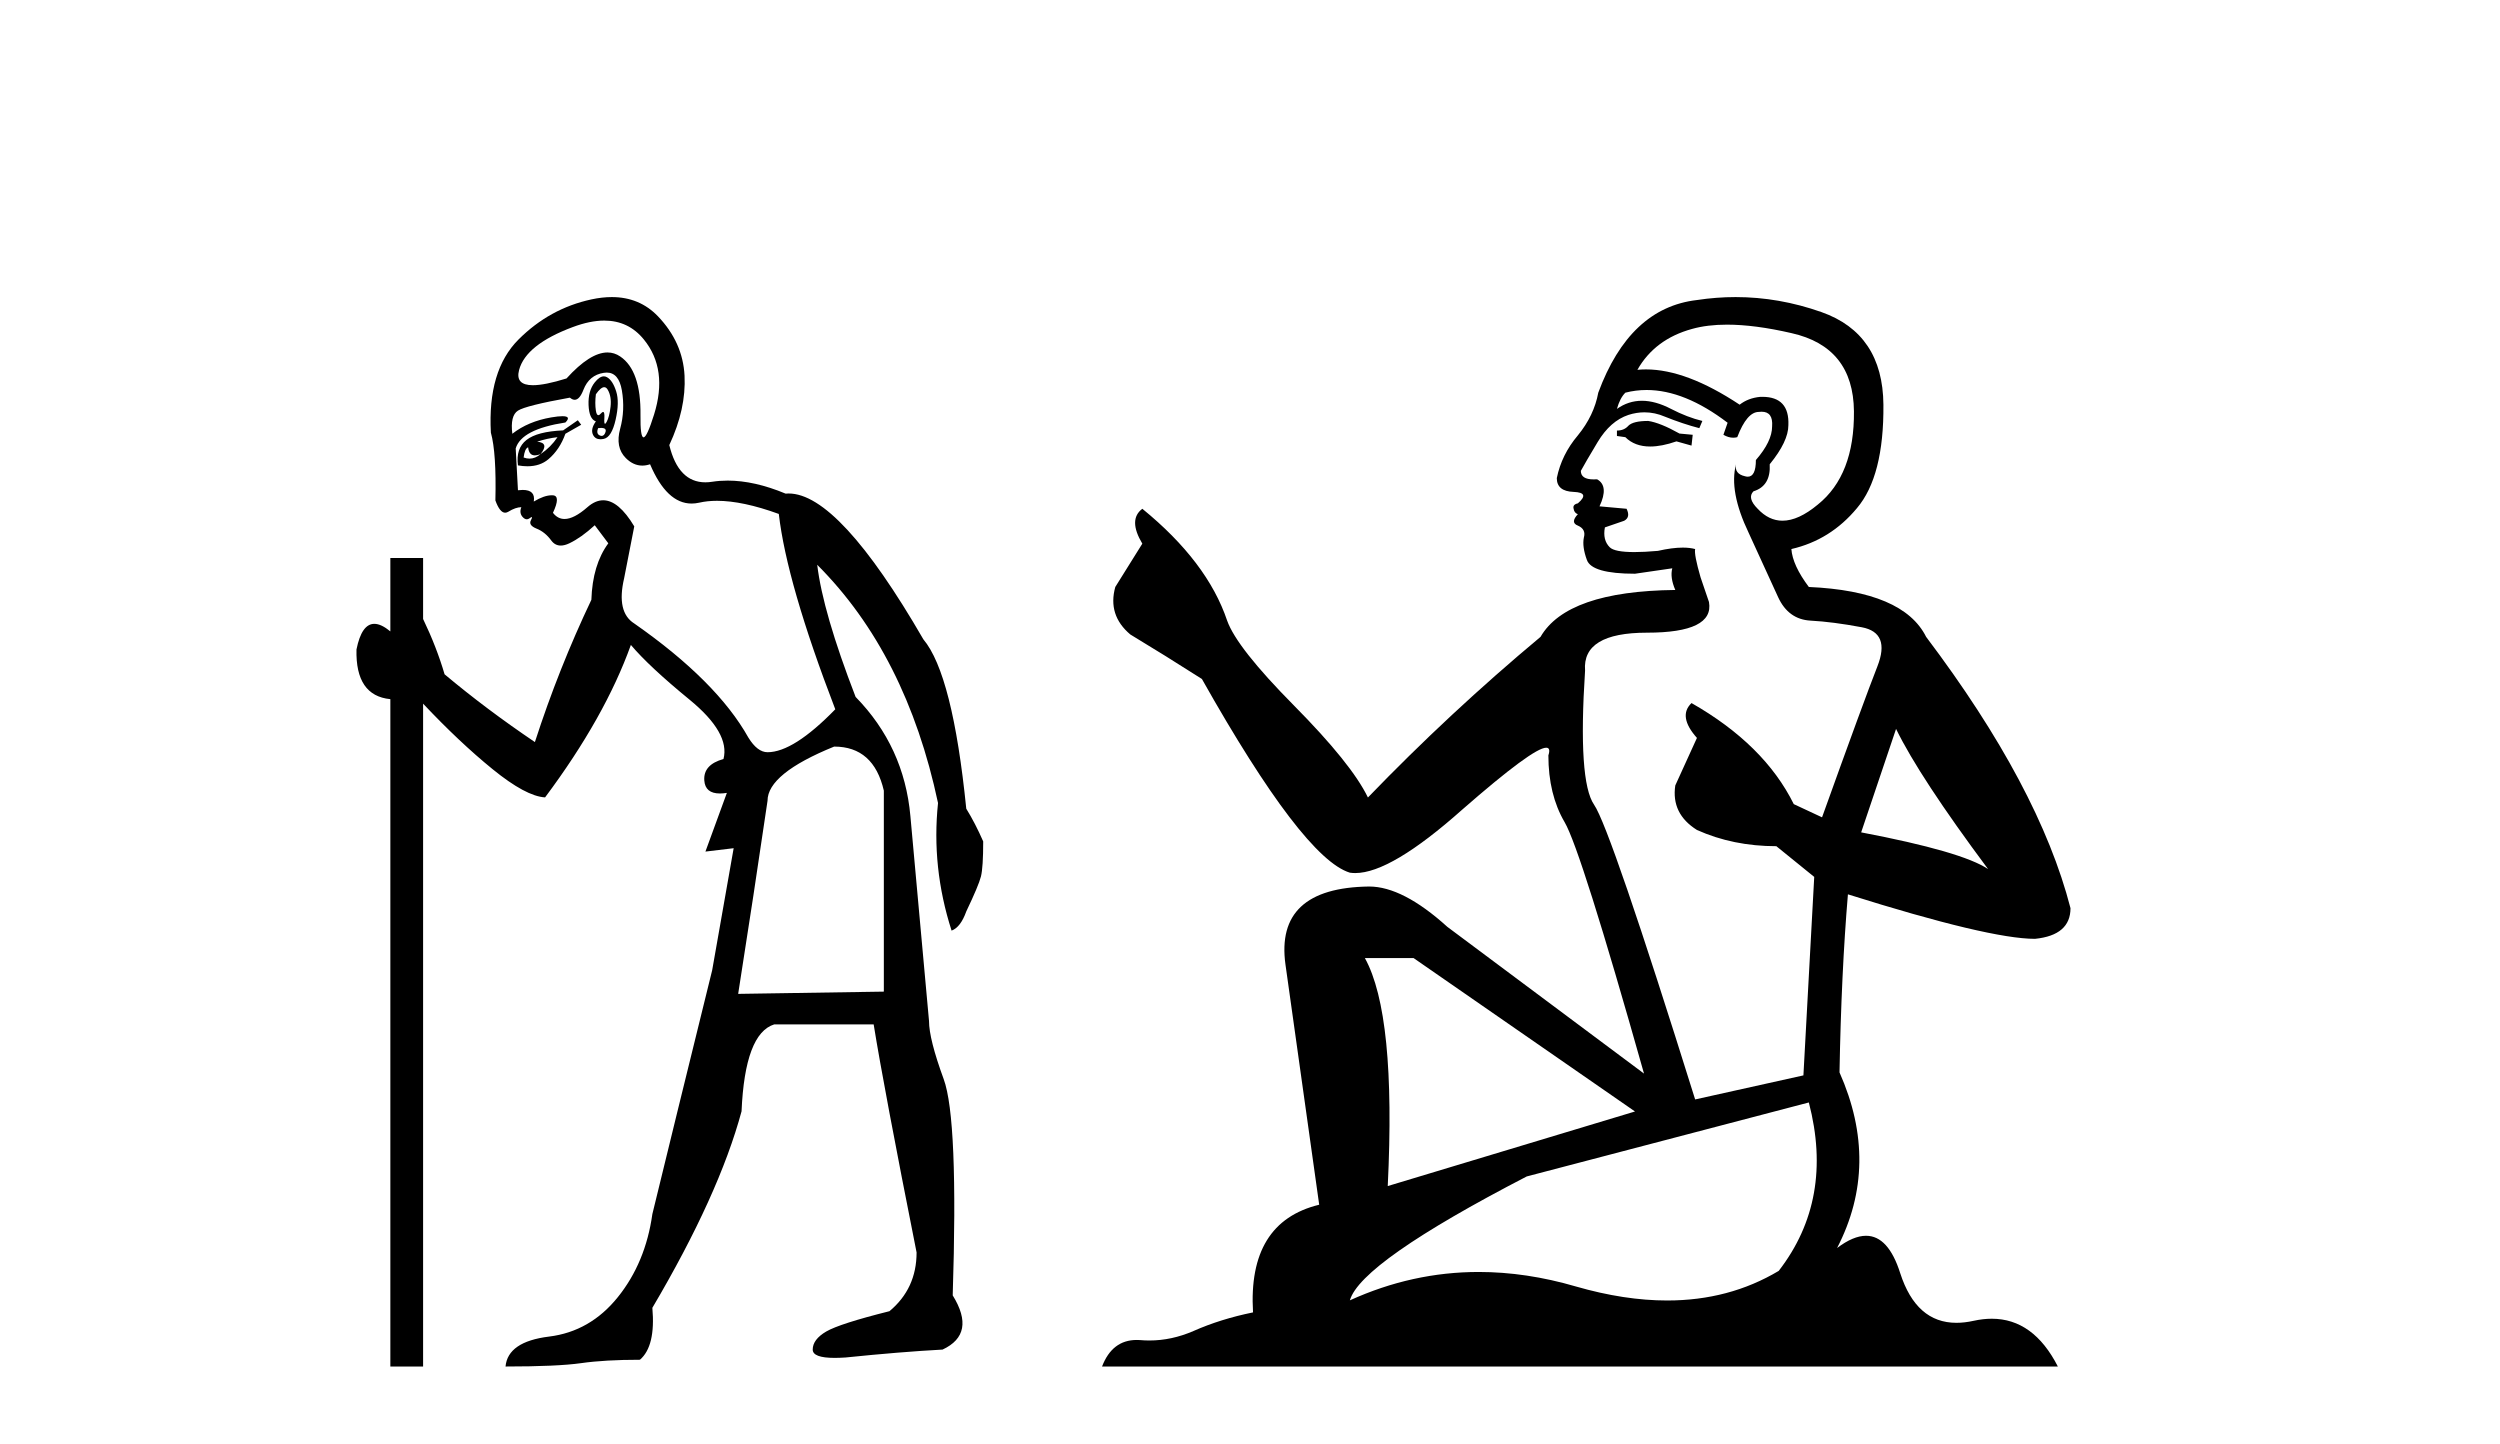 <?xml version='1.0' encoding='UTF-8' standalone='yes'?><svg xmlns='http://www.w3.org/2000/svg' xmlns:xlink='http://www.w3.org/1999/xlink' width='71.0' height='41.0' ><path d='M 17.16 10.996 Q 17.218 10.996 17.26 11.069 Q 17.372 11.261 17.34 11.55 Q 17.308 11.838 17.228 11.983 Q 17.199 12.035 17.182 12.035 Q 17.153 12.035 17.164 11.87 Q 17.174 11.699 17.128 11.699 Q 17.105 11.699 17.067 11.742 Q 17.025 11.791 16.993 11.791 Q 16.943 11.791 16.923 11.662 Q 16.891 11.453 16.923 11.197 Q 17.063 10.996 17.16 10.996 ZM 17.07 12.153 Q 17.235 12.153 17.196 12.271 Q 17.16 12.38 17.087 12.38 Q 17.063 12.38 17.035 12.367 Q 16.923 12.319 16.987 12.159 Q 17.034 12.153 17.07 12.153 ZM 17.161 9.105 Q 17.851 9.105 18.286 9.642 Q 18.976 10.491 18.575 11.774 Q 18.373 12.42 18.277 12.42 Q 18.182 12.42 18.19 11.79 Q 18.206 10.523 17.613 10.123 Q 17.446 10.01 17.253 10.01 Q 16.758 10.01 16.089 10.748 Q 15.473 10.94 15.135 10.94 Q 14.627 10.94 14.742 10.507 Q 14.935 9.786 16.266 9.289 Q 16.757 9.105 17.161 9.105 ZM 17.15 10.688 Q 17.028 10.688 16.891 10.86 Q 16.699 11.101 16.715 11.502 Q 16.731 11.902 16.923 11.967 Q 16.763 12.191 16.843 12.351 Q 16.905 12.475 17.052 12.475 Q 17.096 12.475 17.148 12.464 Q 17.372 12.416 17.484 11.918 Q 17.597 11.421 17.5 11.117 Q 17.404 10.812 17.244 10.716 Q 17.198 10.688 17.15 10.688 ZM 15.833 12.416 Q 15.64 12.704 15.352 12.897 Q 15.608 12.576 15.255 12.544 Q 15.544 12.448 15.833 12.416 ZM 14.999 12.704 Q 15.022 12.933 15.192 12.933 Q 15.26 12.933 15.352 12.897 L 15.352 12.897 Q 15.202 13.025 15.038 13.025 Q 14.956 13.025 14.871 12.993 Q 14.903 12.736 14.999 12.704 ZM 16.41 11.935 L 15.993 12.223 Q 15.255 12.255 14.951 12.496 Q 14.646 12.736 14.71 13.217 Q 14.852 13.242 14.979 13.242 Q 15.339 13.242 15.576 13.041 Q 15.897 12.768 16.057 12.319 L 16.506 12.063 L 16.41 11.935 ZM 17.23 10.581 Q 17.574 10.581 17.661 11.085 Q 17.757 11.646 17.613 12.175 Q 17.468 12.704 17.773 13.009 Q 17.987 13.223 18.241 13.223 Q 18.348 13.223 18.462 13.185 Q 18.936 14.301 19.641 14.301 Q 19.747 14.301 19.857 14.276 Q 20.089 14.223 20.363 14.223 Q 21.092 14.223 22.118 14.596 Q 22.343 16.553 23.722 20.144 Q 22.535 21.363 21.798 21.363 Q 21.509 21.363 21.253 20.946 Q 20.355 19.343 18.013 17.707 Q 17.5 17.386 17.725 16.424 L 18.013 14.949 Q 17.569 14.208 17.131 14.208 Q 16.906 14.208 16.683 14.404 Q 16.301 14.739 16.033 14.739 Q 15.839 14.739 15.704 14.564 Q 15.929 14.083 15.704 14.067 Q 15.687 14.066 15.669 14.066 Q 15.455 14.066 15.159 14.244 Q 15.214 13.914 14.845 13.914 Q 14.784 13.914 14.71 13.923 L 14.646 12.736 Q 14.806 12.191 16.057 11.999 Q 16.236 11.82 15.972 11.82 Q 15.856 11.82 15.656 11.854 Q 14.999 11.967 14.55 12.319 Q 14.486 11.806 14.71 11.662 Q 14.935 11.518 16.185 11.293 Q 16.256 11.354 16.321 11.354 Q 16.461 11.354 16.57 11.069 Q 16.731 10.652 17.148 10.588 Q 17.19 10.581 17.23 10.581 ZM 23.69 21.203 Q 24.812 21.203 25.101 22.454 L 25.101 28.162 L 20.964 28.226 Q 21.413 25.372 21.798 22.742 Q 21.798 21.972 23.69 21.203 ZM 17.375 8.437 Q 17.101 8.437 16.795 8.503 Q 15.608 8.76 14.726 9.642 Q 13.844 10.523 13.941 12.287 Q 14.101 12.865 14.069 14.212 Q 14.194 14.561 14.347 14.561 Q 14.391 14.561 14.438 14.532 Q 14.646 14.404 14.806 14.404 Q 14.742 14.564 14.838 14.677 Q 14.9 14.748 14.961 14.748 Q 14.996 14.748 15.031 14.725 Q 15.082 14.686 15.1 14.686 Q 15.127 14.686 15.079 14.773 Q 14.999 14.917 15.239 15.013 Q 15.48 15.109 15.656 15.35 Q 15.762 15.494 15.926 15.494 Q 16.035 15.494 16.169 15.43 Q 16.506 15.27 16.891 14.917 L 17.276 15.43 Q 16.827 16.04 16.795 17.034 Q 15.865 18.99 15.191 21.075 Q 13.812 20.144 12.626 19.15 Q 12.401 18.381 12.016 17.579 L 12.016 15.847 L 11.086 15.847 L 11.086 17.932 Q 10.827 17.717 10.631 17.717 Q 10.27 17.717 10.124 18.445 Q 10.092 19.76 11.086 19.856 L 11.086 38.809 L 12.016 38.809 L 12.016 19.984 Q 13.043 21.075 13.989 21.844 Q 14.935 22.614 15.48 22.646 Q 17.18 20.369 17.917 18.316 Q 18.43 18.926 19.585 19.872 Q 20.739 20.818 20.547 21.556 Q 19.97 21.716 20.002 22.165 Q 20.028 22.535 20.446 22.535 Q 20.536 22.535 20.643 22.518 L 20.643 22.518 L 20.034 24.185 L 20.836 24.089 L 20.226 27.553 Q 19.104 32.107 18.527 34.48 Q 18.334 35.859 17.548 36.837 Q 16.763 37.815 15.592 37.959 Q 14.422 38.104 14.357 38.809 Q 15.833 38.809 16.506 38.713 Q 17.18 38.617 18.174 38.617 Q 18.623 38.232 18.527 37.142 Q 20.419 33.935 21.06 31.561 Q 21.156 29.349 21.99 29.092 L 24.812 29.092 Q 25.101 30.888 26.031 35.57 Q 26.031 36.596 25.261 37.238 Q 23.85 37.591 23.465 37.815 Q 23.081 38.04 23.081 38.328 Q 23.081 38.564 23.703 38.564 Q 23.841 38.564 24.011 38.553 Q 25.582 38.392 26.769 38.328 Q 27.731 37.879 27.057 36.789 Q 27.218 31.786 26.801 30.647 Q 26.384 29.509 26.384 28.996 Q 26.031 25.147 25.855 23.175 Q 25.678 21.203 24.299 19.792 Q 23.369 17.386 23.209 16.04 L 23.209 16.04 Q 25.742 18.573 26.64 22.806 Q 26.448 24.634 27.025 26.43 Q 27.282 26.334 27.442 25.885 Q 27.795 25.147 27.859 24.891 Q 27.923 24.634 27.923 23.897 Q 27.699 23.384 27.442 22.967 Q 27.057 19.15 26.223 18.156 Q 23.826 14.015 22.396 14.015 Q 22.353 14.015 22.311 14.019 Q 21.423 13.649 20.667 13.649 Q 20.441 13.649 20.226 13.682 Q 20.125 13.698 20.032 13.698 Q 19.265 13.698 19.008 12.64 Q 19.489 11.614 19.441 10.668 Q 19.392 9.722 18.687 8.984 Q 18.163 8.437 17.375 8.437 Z' style='fill:#000000;stroke:none' /><path d='M 46.809 11.955 Q 46.382 11.955 46.246 12.091 Q 46.126 12.228 45.921 12.228 L 45.921 12.382 L 46.16 12.416 Q 46.425 12.681 46.865 12.681 Q 47.191 12.681 47.612 12.535 L 48.039 12.655 L 48.073 12.348 L 47.698 12.313 Q 47.151 12.006 46.809 11.955 ZM 49.047 9.22 Q 49.835 9.22 50.875 9.46 Q 52.635 9.853 52.652 11.681 Q 52.669 13.492 51.627 14.329 Q 51.076 14.788 50.623 14.788 Q 50.234 14.788 49.918 14.449 Q 49.611 14.141 49.799 13.953 Q 50.294 13.8 50.26 13.185 Q 50.79 12.535 50.79 12.074 Q 50.823 11.27 50.051 11.27 Q 50.02 11.27 49.987 11.271 Q 49.645 11.305 49.406 11.493 Q 47.895 10.491 46.745 10.491 Q 46.621 10.491 46.502 10.503 L 46.502 10.503 Q 46.997 9.631 48.056 9.341 Q 48.488 9.22 49.047 9.22 ZM 53.848 20.701 Q 54.514 22.068 56.461 24.682 Q 55.727 24.186 52.857 23.639 L 53.848 20.701 ZM 46.764 11.076 Q 47.842 11.076 49.064 12.006 L 48.945 12.348 Q 49.088 12.431 49.223 12.431 Q 49.281 12.431 49.338 12.416 Q 49.611 11.698 49.953 11.698 Q 49.994 11.693 50.03 11.693 Q 50.359 11.693 50.328 12.108 Q 50.328 12.535 49.867 13.065 Q 49.867 13.538 49.637 13.538 Q 49.601 13.538 49.56 13.526 Q 49.252 13.458 49.303 13.185 L 49.303 13.185 Q 49.098 13.953 49.662 15.132 Q 50.209 16.328 50.499 16.96 Q 50.79 17.592 51.422 17.626 Q 52.054 17.66 52.874 17.814 Q 53.694 17.968 53.318 18.925 Q 52.942 19.881 51.746 23.212 L 50.943 22.837 Q 50.106 21.145 48.039 19.967 L 48.039 19.967 Q 47.646 20.342 48.193 20.957 L 47.578 22.307 Q 47.458 23.11 48.193 23.571 Q 49.218 24.032 50.448 24.032 L 51.524 24.904 L 51.217 30.541 L 48.142 31.224 Q 45.733 23.52 45.272 22.854 Q 44.811 22.187 45.016 19.044 Q 44.93 17.968 46.775 17.968 Q 48.688 17.968 48.535 17.097 L 48.296 16.396 Q 48.108 15.747 48.142 15.593 Q 47.991 15.552 47.792 15.552 Q 47.493 15.552 47.083 15.645 Q 46.695 15.679 46.415 15.679 Q 45.853 15.679 45.716 15.542 Q 45.511 15.337 45.579 14.978 L 46.126 14.79 Q 46.314 14.688 46.194 14.449 L 45.426 14.38 Q 45.699 13.8 45.357 13.612 Q 45.306 13.615 45.26 13.615 Q 44.896 13.615 44.896 13.373 Q 45.016 13.15 45.374 12.553 Q 45.733 11.955 46.246 11.784 Q 46.476 11.71 46.703 11.71 Q 46.998 11.71 47.288 11.835 Q 47.8 12.04 48.261 12.16 L 48.347 11.955 Q 47.92 11.852 47.458 11.613 Q 47.014 11.382 46.63 11.382 Q 46.246 11.382 45.921 11.613 Q 46.006 11.305 46.16 11.152 Q 46.456 11.076 46.764 11.076 ZM 40.147 27.21 L 46.434 31.566 L 39.412 33.684 Q 39.651 28.816 38.763 27.21 ZM 51.371 31.31 Q 52.088 34.06 50.516 36.093 Q 49.109 36.934 47.347 36.934 Q 46.136 36.934 44.759 36.537 Q 43.348 36.124 41.996 36.124 Q 40.108 36.124 38.336 36.93 Q 38.644 35.854 43.359 33.411 L 51.371 31.31 ZM 49.292 8.437 Q 48.745 8.437 48.193 8.521 Q 46.28 8.743 45.391 11.152 Q 45.272 11.801 44.811 12.365 Q 44.349 12.911 44.213 13.578 Q 44.213 13.953 44.691 13.97 Q 45.169 13.988 44.811 14.295 Q 44.657 14.329 44.691 14.449 Q 44.708 14.568 44.811 14.603 Q 44.589 14.842 44.811 14.927 Q 45.05 15.03 44.981 15.269 Q 44.93 15.525 45.067 15.901 Q 45.204 16.294 46.434 16.294 L 47.493 16.14 L 47.493 16.14 Q 47.424 16.396 47.578 16.755 Q 44.503 16.789 43.751 18.087 Q 41.172 20.24 38.849 22.649 Q 38.387 21.692 36.747 20.035 Q 35.124 18.395 34.851 17.626 Q 34.287 15.952 32.442 14.449 Q 32.032 14.756 32.442 15.44 L 31.674 16.67 Q 31.452 17.472 32.101 18.019 Q 33.092 18.617 34.134 19.283 Q 37.004 24.374 38.336 24.784 Q 38.41 24.795 38.49 24.795 Q 39.504 24.795 41.531 22.99 Q 43.539 21.235 43.913 21.235 Q 44.045 21.235 43.974 21.453 Q 43.974 22.563 44.435 23.349 Q 44.896 24.135 46.69 30.49 L 41.104 26.322 Q 39.839 25.177 38.883 25.177 Q 36.201 25.211 36.508 27.398 L 37.465 34.214 Q 35.432 34.709 35.586 37.272 Q 34.663 37.46 33.894 37.801 Q 33.274 38.07 32.641 38.07 Q 32.508 38.07 32.374 38.058 Q 32.328 38.055 32.283 38.055 Q 31.587 38.055 31.298 38.809 L 58.443 38.809 Q 57.75 37.452 56.566 37.452 Q 56.319 37.452 56.051 37.511 Q 55.793 37.568 55.562 37.568 Q 54.422 37.568 53.967 36.161 Q 53.63 35.096 52.996 35.096 Q 52.633 35.096 52.173 35.444 Q 53.403 33.069 52.242 30.456 Q 52.293 27.62 52.481 25.399 Q 56.495 26.663 57.794 26.663 Q 58.802 26.561 58.802 25.792 Q 57.913 22.341 54.702 18.087 Q 54.053 16.789 51.371 16.67 Q 50.909 16.055 50.875 15.593 Q 51.986 15.337 52.737 14.432 Q 53.506 13.526 53.489 11.493 Q 53.472 9.478 51.729 8.863 Q 50.523 8.437 49.292 8.437 Z' style='fill:#000000;stroke:none' /></svg>